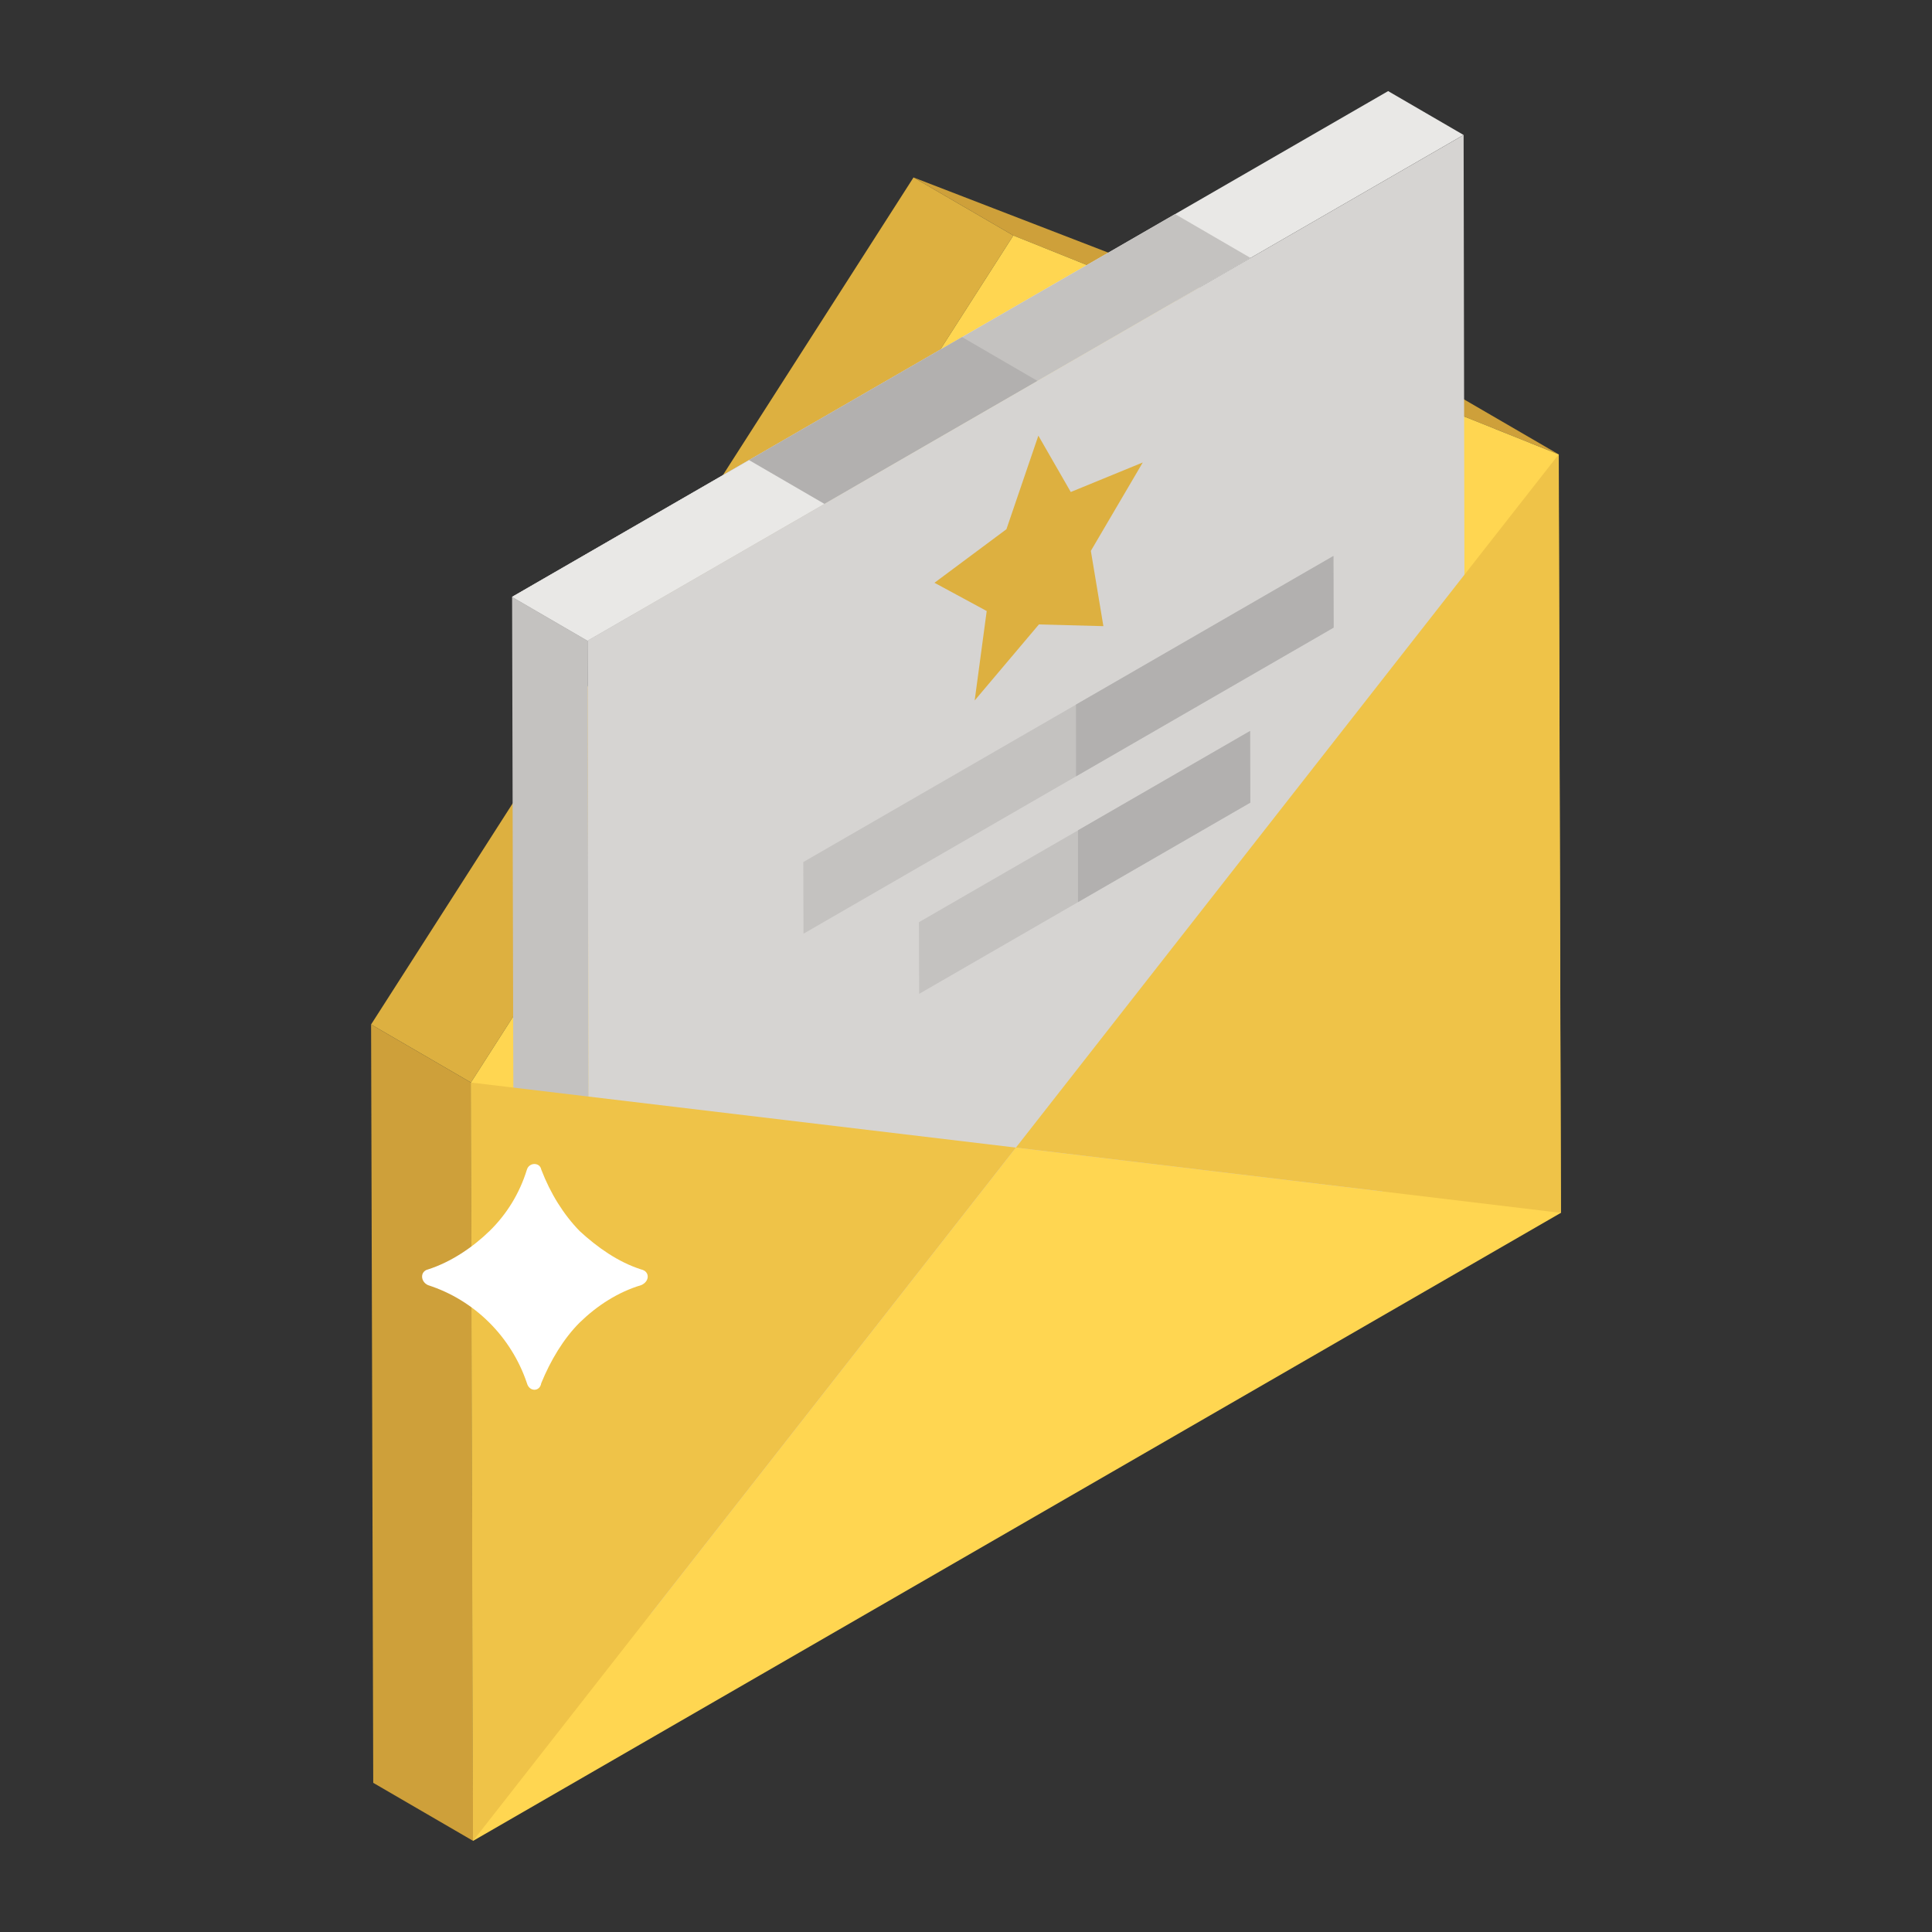 <svg id="Layer_1" enable-background="new 0 0 53 53" height="512" viewBox="0 0 53 53" width="512" xmlns="http://www.w3.org/2000/svg"><rect x="0" y="0" width="53" height="53" fill="#333333" stroke="none"/><g><g><g><g><g><g><g enable-background="new"><g><path d="m27.799 6.46-2.739-1.592 13.771 5.315 3.931 2.284z" fill="#cea03a"/></g><g><path d="m12.978 50.5-2.739-1.592-.059-20.804 2.739 1.592z" fill="#cea03a"/></g><g><path d="m12.919 29.696-2.739-1.592 14.88-23.236 2.739 1.592z" fill="#ddb040"/></g><g><path d="m27.799 6.46 14.962 6.007.059 20.804-29.842 17.229-.059-20.804z" fill="#ffd651"/></g></g></g><g><g enable-background="new"><g><path d="m16.188 45.228-2.07-1.203-.07-27.65 2.07 1.203z" fill="#c4c2c0"/></g><g><path d="m16.119 17.577-2.07-1.203 24.031-13.875 2.07 1.203z" fill="#e9e8e6"/></g><g><path d="m16.119 17.577-2.07-1.203 18.187-10.501 2.07 1.203z" fill="#c4c2c0"/></g><g><path d="m16.119 17.577-2.07-1.203 12.343-7.127 2.07 1.203z" fill="#b2b0af"/></g><g><path d="m16.119 17.577-2.07-1.203 6.5-3.752 2.07 1.203z" fill="#e9e8e6"/></g><g><path d="m40.217 31.351-2.306 1.332-10.042-1.201-10.013 12.783-1.666.964-.045-15.148-.029-12.506 24.035-13.873.022 12.064z" fill="#d6d4d2"/></g></g></g><g><g><path d="m27.869 31.482-10.013 12.784-4.879 6.234-.057-20.803 3.224.385z" fill="#efc348"/></g><g><path d="m42.818 33.272-4.907-.589-10.042-1.201 12.303-15.714 2.584-3.298z" fill="#efc348"/></g></g></g></g><path d="m17.588 35.255c-.634.19-1.205.558-1.687 1.027-.444.444-.799 1.04-1.053 1.662-.038.241-.33.241-.393 0-.431-1.281-1.446-2.283-2.714-2.689-.216-.101-.216-.381 0-.431.634-.203 1.23-.609 1.687-1.053.469-.457.824-1.027 1.027-1.687.063-.203.355-.203.393 0 .254.66.609 1.23 1.053 1.687.482.444 1.053.85 1.687 1.053.241.051.241.33 0 .431z" fill="#fff"/></g><g><path d="m28.485 11.951.889 1.546 1.975-.81-1.424 2.425.344 2.065-1.769-.047-1.762 2.086.33-2.454-1.433-.775 1.974-1.469z" fill="#ddb040"/></g><g><g><path d="m36.58 15.252.006 1.965-14.544 8.397-.006-1.965z" fill="#c4c2c0"/></g><g><path d="m29.518 21.297 7.067-4.08-.006-1.965-7.062 4.077z" fill="#b2b0af"/></g><g><path d="m34.294 20.053.006 1.966-9.085 5.245-.006-1.966z" fill="#c4c2c0"/></g><g><path d="m29.573 24.747 4.726-2.729-.006-1.966-4.72 2.725z" fill="#b2b0af"/></g></g></g></g></svg>